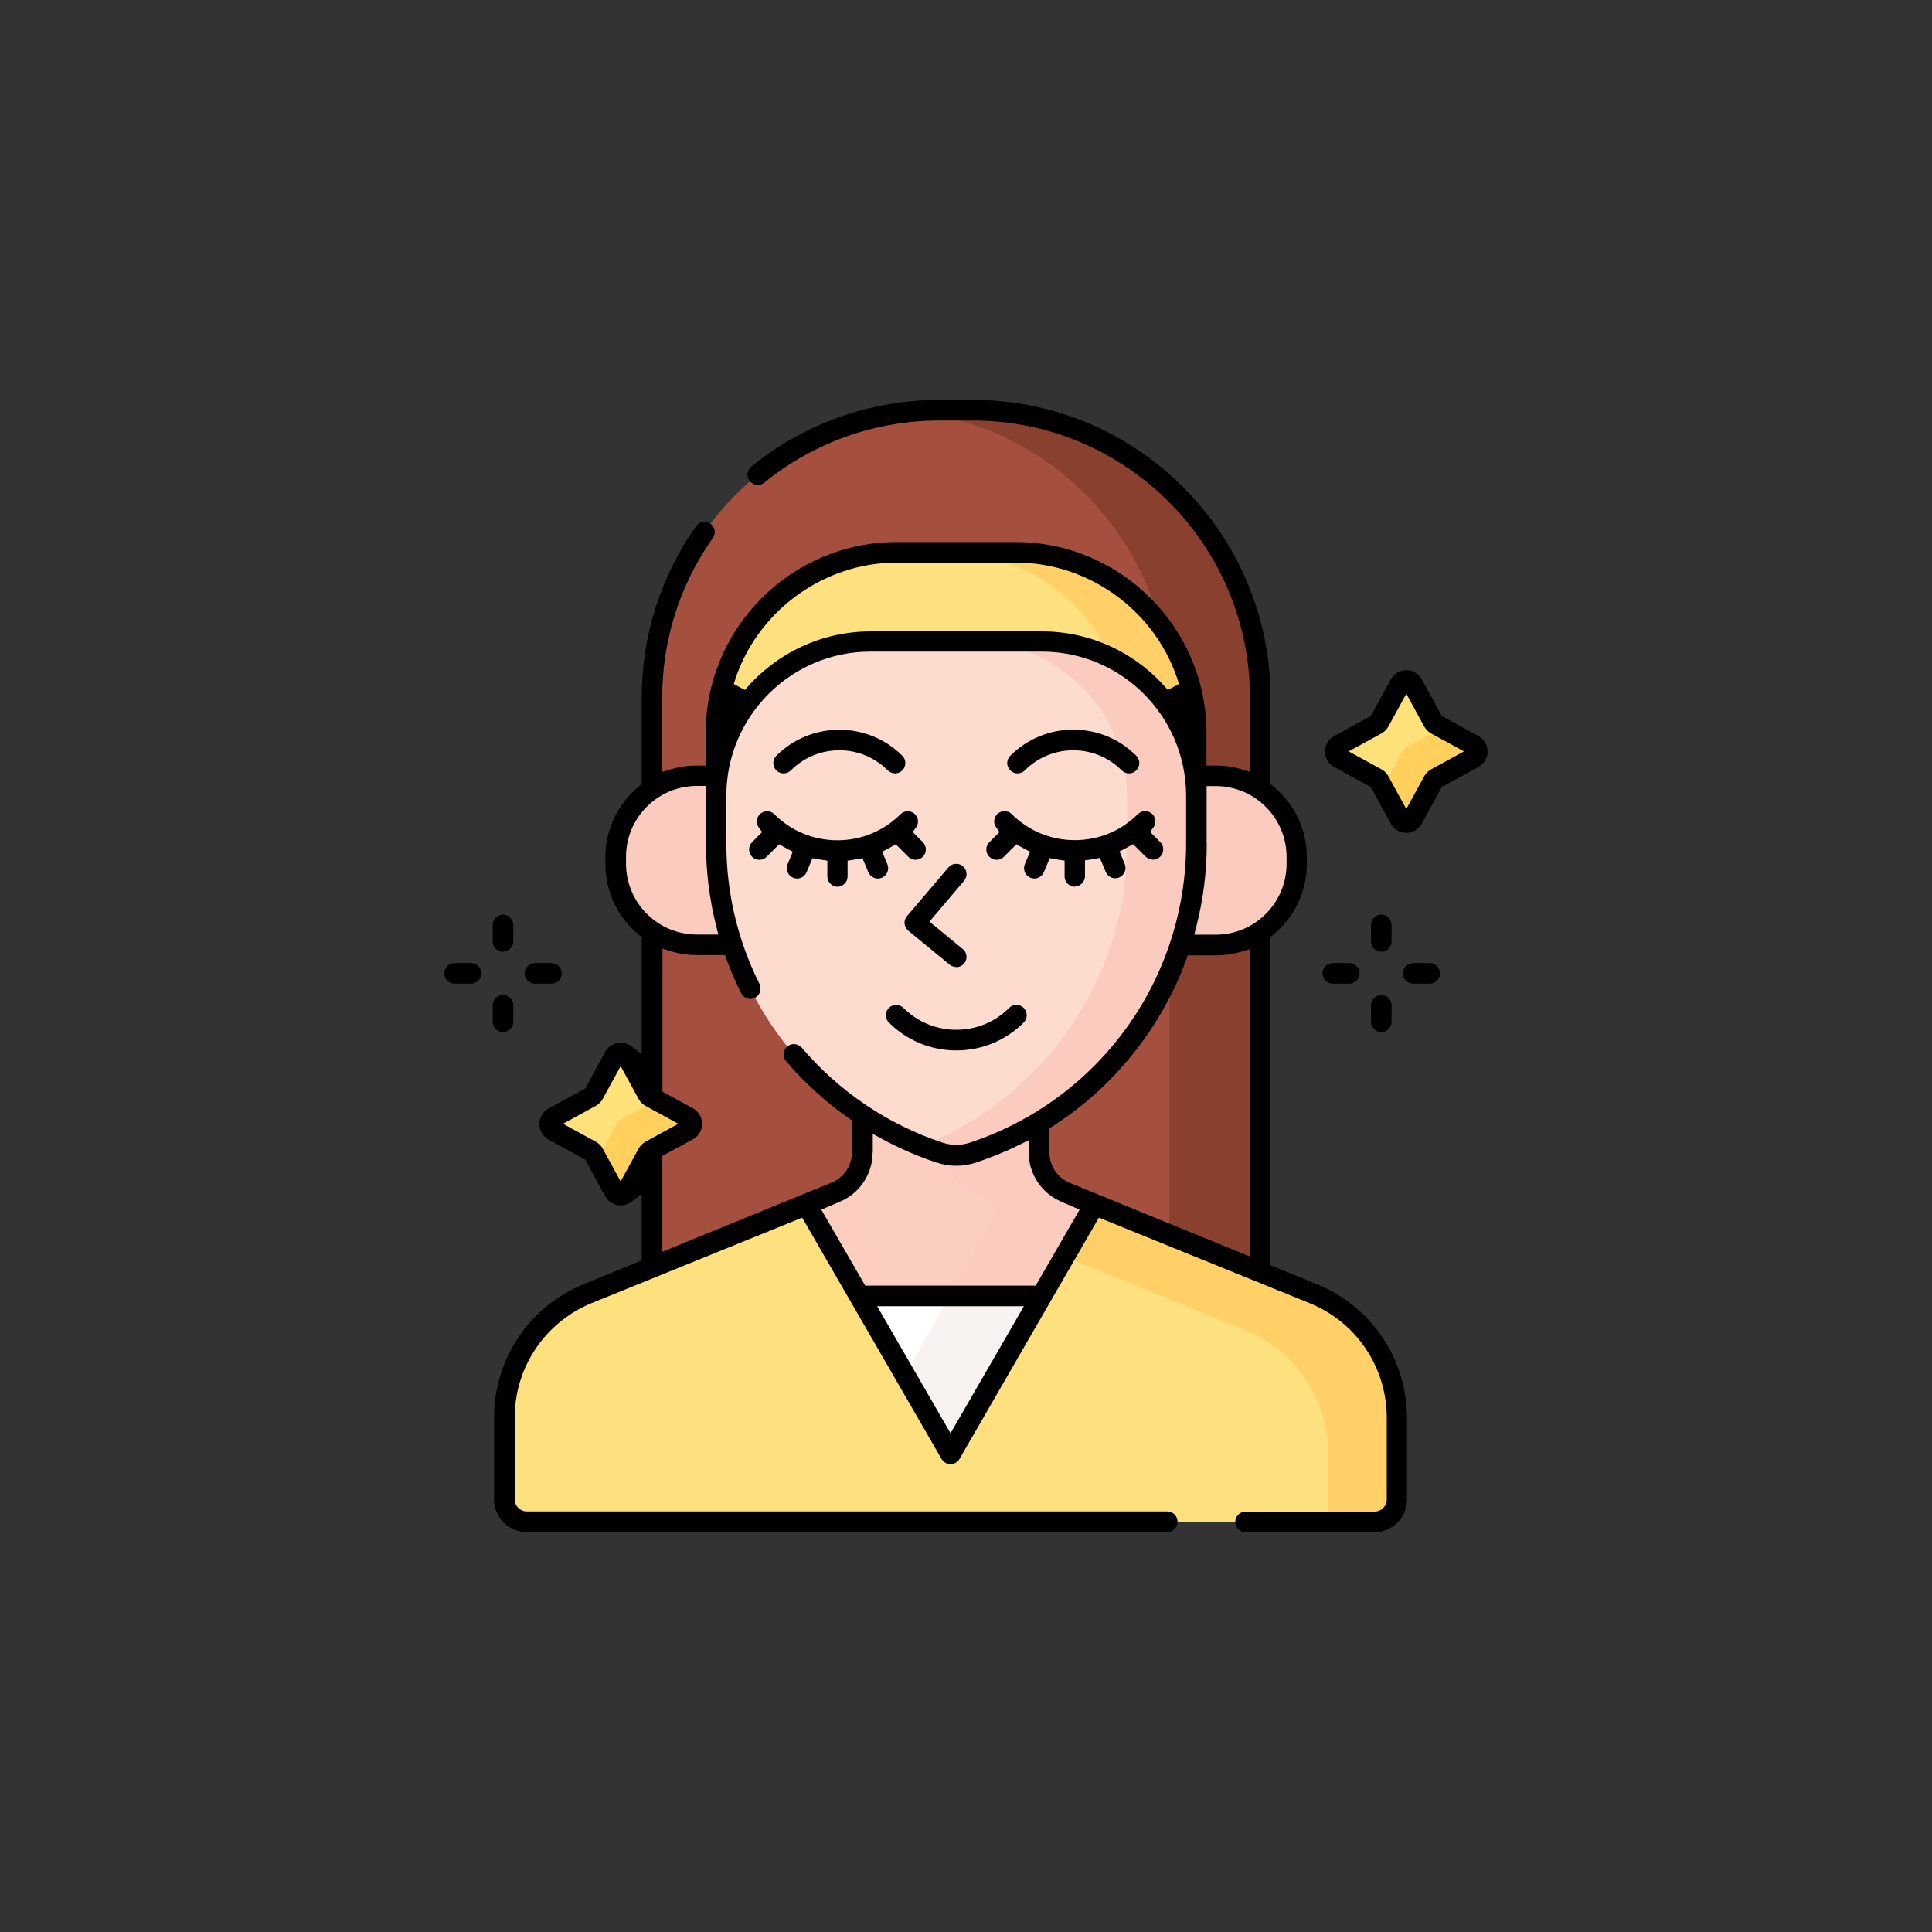 <svg viewBox="0 0 140.39 140.39" xmlns="http://www.w3.org/2000/svg" data-name="Layer 1" id="Layer_1">
  <rect x="0" y="0" width="140.39" height="140.39" fill="#333333" stroke="none"/>
  <g>
    <path fill="#a5503f" d="M60.83,86.77c1.21-.52,1.99-1.71,1.99-3.03v-2.58c1.7,1.1,3.54,1.98,5.46,2.62.39.13.79.19,1.2.19s.81-.06,1.2-.19c1.62-.54,3.19-1.25,4.65-2.11v2.08c0,1.32.78,2.5,1.99,3.03l14.27,5.84v-41.93c0-11.53-9.35-20.88-20.88-20.88h-2.46c-11.53,0-20.88,9.35-20.88,20.88v41.59l13.45-5.5Z"></path>
    <g>
      <path fill="#89402f" d="M84.3,45.36c1.65,2.2,2.64,4.93,2.64,7.89v3.11h1.4c1.2,0,2.32.36,3.25.99v-6.67c0-11.53-9.35-20.88-20.88-20.88h-2.46c-.7,0-1.39.04-2.07.1,8.77.86,15.94,7.15,18.12,15.46h0Z"></path>
      <path fill="#89402f" d="M88.34,68.67h-2.58c-.23.7-.49,1.38-.78,2.05v19.19l6.61,2.7v-24.93c-.93.62-2.05.99-3.25.99Z"></path>
    </g>
    <path fill="#ffe07e" d="M73.81,40.12h-8.63c-7.25,0-13.13,5.88-13.13,13.13v4.6h.16c0-6.1,4.96-11.07,11.07-11.07h12.45c6.1,0,11.07,4.96,11.07,11.06h.16v-4.6c0-7.25-5.88-13.13-13.13-13.13Z"></path>
    <path fill="#ffd067" d="M73.81,40.12h-5.04c5.4,0,10.04,3.26,12.06,7.92,3.54,1.85,5.96,5.55,5.96,9.81h.16v-4.6c0-7.25-5.88-13.13-13.13-13.13Z"></path>
    <g>
      <path fill="#fccec0" d="M75.5,83.74v-2.37c-1.51.92-3.14,1.67-4.87,2.25-.37.12-.76.18-1.15.18s-.78-.06-1.15-.18c-2.05-.68-3.95-1.61-5.68-2.76v2.88c0,1.25-.75,2.39-1.9,2.88l-2.15.93.55,1.28,9.9,17.15,9.9-17.15.55-1.28-2.13-.92c-1.15-.5-1.89-1.63-1.89-2.88h0Z"></path>
      <path fill="#fbcbbf" d="M77.39,86.62c-1.15-.5-1.89-1.63-1.89-2.88v-2.37c-1.51.92-3.14,1.67-4.87,2.25-.37.12-.76.18-1.15.18-.26,0-.52-.03-.78-.09v.02c0,1.25.74,2.38,1.89,2.88l1.3.57c.44.19.62.72.38,1.14l-6.62,11.76,3.39,5.88,9.9-17.15.55-1.28-2.13-.92Z"></path>
      <path fill="#fff" d="M69.07,105.97l6.82-11.81h-13.63l6.82,11.81Z"></path>
      <path fill="#f8f2f1" d="M69.01,94.17l-3.33,5.93,3.39,5.88,6.82-11.81h-6.88Z"></path>
      <path fill="#ffe07e" d="M79.52,87.55l-10.45,18.1-10.45-18.1-15.88,6.45c-3.68,1.49-6.08,5.07-6.08,9.04v5.93c0,.9.73,1.63,1.63,1.63h61.61c.9,0,1.63-.73,1.63-1.63v-5.93c0-3.97-2.41-7.55-6.09-9.04l-15.91-6.45Z"></path>
      <path fill="#ffd067" d="M95.43,94l-15.91-6.45-2.17,3.76,13.09,5.31c3.68,1.49,6.09,5.07,6.09,9.04v4.94h3.36c.9,0,1.63-.73,1.63-1.63v-5.93c0-3.97-2.41-7.55-6.09-9.04h0Z"></path>
    </g>
    <g>
      <path fill="#fbcbbf" d="M52.2,61.42v-.16s0-4.89,0-4.89h-1.57c-3.24,0-5.9,2.65-5.9,5.9v.5c0,3.24,2.65,5.9,5.9,5.9h2.75c-.76-2.3-1.17-4.74-1.18-7.25h0Z"></path>
      <path fill="#fbcbbf" d="M88.34,56.37h-1.57v5.05c-.01,2.51-.43,4.95-1.18,7.25h2.75c3.24,0,5.9-2.65,5.9-5.9v-.5c0-3.24-2.65-5.9-5.9-5.9h0Z"></path>
    </g>
    <path fill="#fddccf" d="M63.27,46.62c-6.2,0-11.23,5.03-11.23,11.23v3.43c0,10.48,6.81,19.37,16.25,22.49.78.26,1.62.26,2.4,0,9.44-3.12,16.25-12.01,16.25-22.49v-3.43c0-6.2-5.03-11.23-11.23-11.23h-12.44Z"></path>
    <path fill="#fbcbbf" d="M75.71,46.62h-5.04c6.2,0,11.23,5.03,11.23,11.23v3.43c0,9.99-6.18,18.53-14.93,22.01.43.17.87.33,1.32.48.78.26,1.62.26,2.4,0,9.44-3.12,16.25-12.01,16.25-22.49v-3.43c0-6.2-5.03-11.23-11.23-11.23Z"></path>
    <path fill="#fee178" d="M45.58,76.78l1.48,2.71c.05.09.12.17.22.22l2.71,1.48c.38.21.38.74,0,.95l-2.71,1.48c-.09.05-.17.12-.22.22l-1.48,2.71c-.21.38-.74.38-.95,0l-1.48-2.71c-.05-.09-.12-.17-.22-.22l-2.71-1.48c-.38-.21-.38-.74,0-.95l2.71-1.48c.09-.05.17-.12.22-.22l1.48-2.71c.21-.38.74-.38.95,0Z"></path>
    <path fill="#fee178" d="M102.66,49.71l1.48,2.71c.05.09.12.17.22.22l2.71,1.48c.38.21.38.74,0,.95l-2.71,1.48c-.09.05-.17.12-.22.22l-1.48,2.71c-.21.38-.74.38-.95,0l-1.48-2.71c-.05-.09-.12-.17-.22-.22l-2.71-1.48c-.38-.21-.38-.74,0-.95l2.71-1.48c.09-.05.17-.12.22-.22l1.48-2.71c.21-.38.74-.38.95,0Z"></path>
    <path fill="#ffd15c" d="M107.08,54.13l-2.28-1.25-2.63,1.44c-.09.05-.17.12-.22.22l-1.47,2.69,1.24,2.26c.21.38.74.38.95,0l1.48-2.71c.05-.09.12-.17.22-.22l2.71-1.48c.38-.21.38-.74,0-.95h0Z"></path>
    <path fill="#ffd15c" d="M49.99,81.19l-2.28-1.25-2.63,1.44c-.09.05-.17.12-.22.22l-1.47,2.69,1.24,2.26c.21.38.74.38.95,0l1.48-2.71c.05-.09.12-.17.22-.22l2.71-1.48c.38-.21.38-.74,0-.95Z"></path>
  </g>
  <path d="M69.49,70.27c-.17,0-.34-.06-.48-.17l-3.01-2.47c-.15-.13-.25-.31-.27-.51-.02-.2.05-.4.18-.55l3.01-3.54c.14-.17.35-.26.57-.26.18,0,.35.06.48.18.15.13.25.31.26.51.02.2-.05.39-.18.55l-2.51,2.96,2.42,1.99c.32.26.37.74.1,1.05-.14.17-.35.27-.58.27Z"></path>
  <path d="M69.49,76.33c-1.85,0-3.59-.72-4.9-2.03-.14-.14-.22-.33-.22-.53s.08-.39.22-.53c.14-.14.33-.22.53-.22s.39.08.53.22c1.02,1.02,2.39,1.59,3.84,1.59s2.81-.56,3.84-1.59c.14-.14.33-.22.53-.22s.39.08.53.22c.29.29.29.77,0,1.06-1.31,1.31-3.05,2.03-4.9,2.03Z"></path>
  <path d="M82.04,56.2c-.2,0-.39-.08-.53-.22-.94-.94-2.19-1.46-3.52-1.46s-2.58.52-3.52,1.46c-.14.14-.33.22-.53.22s-.39-.08-.53-.22-.22-.33-.22-.53.08-.39.22-.53c1.22-1.22,2.85-1.9,4.58-1.9s3.35.67,4.58,1.9c.14.14.22.33.22.53s-.08.39-.22.53c-.14.14-.33.22-.53.22Z"></path>
  <path d="M65.04,56.2c-.2,0-.39-.08-.53-.22-.94-.94-2.19-1.46-3.52-1.46s-2.58.52-3.52,1.46c-.14.14-.33.22-.53.22s-.39-.08-.53-.22c-.29-.29-.29-.77,0-1.06,1.22-1.22,2.85-1.89,4.58-1.89s3.36.67,4.58,1.89c.29.29.29.77,0,1.06-.14.14-.33.22-.53.22Z"></path>
  <path d="M102.19,60.52c-.47,0-.91-.26-1.13-.67l-1.45-2.66-2.66-1.45c-.41-.23-.67-.66-.67-1.13s.26-.91.67-1.13l2.66-1.45,1.45-2.66c.23-.41.66-.67,1.13-.67s.91.26,1.13.67l1.45,2.66,2.66,1.45c.41.23.67.66.67,1.13,0,.47-.26.9-.67,1.13l-2.66,1.45-1.45,2.66c-.23.41-.66.67-1.13.67ZM100.89,52.79c-.12.22-.3.39-.51.51l-2.38,1.3,2.38,1.3c.22.12.4.3.51.51l1.3,2.38,1.3-2.38c.12-.22.3-.39.51-.51l2.38-1.3-2.38-1.3c-.22-.12-.39-.3-.51-.51l-1.3-2.38-1.3,2.38Z"></path>
  <path d="M36.55,69.16c-.41,0-.75-.34-.75-.75v-1.2c0-.41.34-.75.75-.75s.75.34.75.75v1.2c0,.41-.34.75-.75.75Z"></path>
  <path d="M36.55,75c-.41,0-.75-.34-.75-.75v-1.2c0-.41.34-.75.75-.75s.75.34.75.75v1.2c0,.41-.34.75-.75.75Z"></path>
  <path d="M33.03,71.48c-.41,0-.75-.34-.75-.75s.34-.75.75-.75h1.2c.41,0,.75.34.75.75s-.34.75-.75.75h-1.2Z"></path>
  <path d="M38.87,71.48c-.41,0-.75-.34-.75-.75s.34-.75.75-.75h1.2c.41,0,.75.34.75.75s-.34.75-.75.75h-1.2Z"></path>
  <path d="M100.37,69.16c-.41,0-.75-.34-.75-.75v-1.2c0-.41.34-.75.75-.75s.75.34.75.75v1.2c0,.41-.34.75-.75.75Z"></path>
  <path d="M100.37,75c-.41,0-.75-.34-.75-.75v-1.2c0-.41.34-.75.75-.75s.75.34.75.75v1.2c0,.41-.34.75-.75.75Z"></path>
  <path d="M96.85,71.48c-.41,0-.75-.34-.75-.75s.34-.75.75-.75h1.2c.41,0,.75.34.75.75s-.34.75-.75.75h-1.2Z"></path>
  <path d="M102.69,71.48c-.41,0-.75-.34-.75-.75s.34-.75.75-.75h1.2c.41,0,.75.34.75.75s-.34.75-.75.75h-1.2Z"></path>
  <path d="M60.87,64.44c-.41,0-.75-.34-.75-.75v-1.15l-.4-.06c-.1-.01-.68-.12-.68-.12l-.43,1.02c-.12.28-.39.46-.69.46-.1,0-.2-.02-.29-.06-.18-.08-.33-.22-.4-.41-.08-.19-.07-.39,0-.57l.38-.91-.39-.2c-.1-.05-.19-.1-.29-.16l-.31-.18-.91.91c-.14.14-.33.22-.53.22s-.39-.08-.53-.22c-.29-.29-.29-.77,0-1.06l.73-.74-.24-.32c-.22-.3-.19-.71.07-.97.14-.14.33-.22.53-.22s.39.08.53.22c1.22,1.22,2.85,1.89,4.58,1.89s3.36-.67,4.58-1.89c.14-.14.33-.22.53-.22s.39.08.53.22c.26.26.29.68.07.97l-.24.32.74.74c.29.29.29.77,0,1.06-.14.14-.33.22-.53.22s-.39-.08-.53-.22l-.91-.91-.31.18c-.09.05-.19.11-.29.16l-.39.2.38.91c.08.19.08.39,0,.57-.08.19-.22.33-.4.41-.09.04-.19.06-.29.06-.3,0-.57-.18-.69-.46l-.43-1.02s-.58.1-.68.12l-.4.06v1.15c0,.41-.34.75-.75.75Z"></path>
  <path d="M78.11,64.44c-.41,0-.75-.34-.75-.75v-1.15l-.4-.06c-.1-.01-.68-.12-.68-.12l-.43,1.02c-.12.28-.39.46-.69.46-.1,0-.2-.02-.29-.06-.18-.08-.33-.22-.4-.41-.08-.19-.07-.39,0-.57l.38-.91-.39-.2c-.1-.05-.19-.1-.29-.16l-.31-.18-.91.91c-.14.14-.33.22-.53.22s-.39-.08-.53-.22c-.14-.14-.22-.33-.22-.53s.08-.39.22-.53l.74-.74-.24-.33c-.22-.29-.19-.71.07-.97.14-.14.33-.22.53-.22s.39.08.53.22c1.22,1.22,2.85,1.89,4.58,1.89s3.36-.67,4.58-1.89c.14-.14.33-.22.53-.22s.39.08.53.22c.26.26.29.68.07.97l-.24.32.74.74c.29.29.29.77,0,1.06-.14.14-.33.22-.53.22s-.39-.08-.53-.22l-.91-.91s-.5.28-.6.33l-.39.2.38.91c.08.18.08.39,0,.57-.08.19-.22.33-.4.41-.09.04-.19.06-.29.06-.3,0-.57-.18-.69-.46l-.43-1.02s-.57.11-.68.12l-.4.06v1.15c0,.41-.34.75-.75.75Z"></path>
  <path d="M90.51,111.34c-.41,0-.75-.34-.75-.75s.34-.75.75-.75h9.38c.48,0,.88-.39.88-.88v-5.93c0-3.68-2.21-6.96-5.62-8.34l-15.3-6.21-10.13,17.54c-.13.23-.38.37-.65.37s-.52-.14-.65-.37l-10.13-17.54-15.27,6.2c-3.41,1.39-5.62,4.66-5.62,8.34v5.93c0,.48.39.88.88.88h46.54c.41,0,.75.34.75.75s-.34.75-.75.75h-46.54c-1.31,0-2.38-1.07-2.38-2.37v-5.93c0-4.3,2.57-8.11,6.55-9.73l4.18-1.71v-4.83l-.75.57c-.23.17-.5.26-.78.26-.47,0-.91-.26-1.13-.67l-1.45-2.66-2.66-1.45c-.41-.23-.67-.66-.67-1.13s.26-.91.67-1.13l2.66-1.45,1.45-2.66c.23-.41.66-.67,1.13-.67.28,0,.55.09.78.26l.75.57v-8.5l-.17-.14c-1.57-1.27-2.47-3.16-2.47-5.17v-.5c0-2.01.9-3.9,2.47-5.17l.17-.14v-6.28c0-4.5,1.37-8.81,3.95-12.47.14-.2.37-.32.61-.32.16,0,.3.05.43.14.34.24.42.71.18,1.04-2.41,3.41-3.68,7.42-3.68,11.6v5.4l.6-.18c.62-.18,1.26-.28,1.9-.28h.66v-2.36c0-7.66,6.23-13.88,13.88-13.88h8.63c7.66,0,13.88,6.23,13.88,13.88v2.36h.66c.64,0,1.28.09,1.9.28l.6.18v-5.4c0-11.1-9.03-20.13-20.13-20.13h-2.46c-4.62,0-9.13,1.6-12.7,4.51-.14.11-.3.17-.47.17-.23,0-.44-.1-.58-.28-.13-.16-.19-.35-.17-.55.02-.2.12-.38.27-.5,3.84-3.13,8.69-4.85,13.65-4.85h2.46c11.92,0,21.62,9.7,21.62,21.63v6.28l.17.14c1.57,1.27,2.47,3.16,2.47,5.17v.5c0,2.01-.9,3.89-2.47,5.17l-.17.14v23.85l3.36,1.37c3.98,1.62,6.56,5.44,6.56,9.73v5.93c0,1.31-1.07,2.37-2.38,2.37h-9.38ZM69.07,104.15l5.33-9.23h-10.66l5.33,9.23ZM63.41,83.74c0,1.55-.92,2.96-2.35,3.57l-1.38.59,3.19,5.52h12.39l3.19-5.52-1.36-.59c-1.42-.62-2.34-2.02-2.34-3.57v-.88l-.68.33c-1.01.5-2.08.93-3.15,1.29-.46.15-.94.23-1.43.23s-.97-.08-1.43-.23c-1.35-.45-2.68-1.02-3.95-1.71l-.69-.38v1.33ZM90.85,68.96l-.6.18c-.62.18-1.26.28-1.9.28h-2.04l-.11.31c-1.82,4.97-5.27,9.27-9.72,12.12l-.22.14v1.76c0,.95.56,1.81,1.44,2.19l13.16,5.38v-22.36ZM48.13,79.32l2.22,1.21c.41.23.67.66.67,1.13s-.26.91-.67,1.13l-2.22,1.21v6.96l12.33-5.04c.88-.38,1.45-1.24,1.45-2.2v-2.3l-.2-.14c-1.7-1.19-3.25-2.6-4.59-4.17-.13-.15-.19-.35-.18-.55.02-.2.11-.38.26-.51.14-.12.31-.18.49-.18.22,0,.43.1.57.26,2.74,3.21,6.29,5.6,10.26,6.91.31.1.63.15.96.15s.66-.05.97-.15c9.41-3.11,15.74-11.86,15.74-21.78v-3.43c0-5.78-4.7-10.48-10.48-10.48h-12.45c-5.78,0-10.48,4.7-10.48,10.48v3.43c0,3.6.81,7.04,2.41,10.24.18.37.03.82-.33,1.01-.11.05-.22.08-.33.08-.29,0-.54-.16-.67-.41-.4-.8-.76-1.63-1.07-2.47l-.11-.31h-2.04c-.64,0-1.28-.09-1.9-.28l-.6-.18v10.37ZM43.8,79.85c-.12.22-.3.39-.51.51l-2.38,1.3,2.38,1.3c.22.12.4.3.51.51l1.3,2.38,1.3-2.38c.12-.22.3-.39.51-.51l2.38-1.3-2.38-1.3c-.22-.12-.4-.3-.51-.51l-1.3-2.38-1.3,2.38ZM87.69,61.29c0,2.04-.25,4.07-.76,6.04l-.15.59h1.56c2.84,0,5.15-2.31,5.15-5.15v-.5c0-2.84-2.31-5.15-5.15-5.15h-.66v4.17ZM50.64,57.11c-2.84,0-5.15,2.31-5.15,5.15v.5c0,2.84,2.31,5.15,5.15,5.15h1.56l-.15-.59c-.5-1.96-.75-3.99-.75-6.04v-4.17h-.66ZM75.71,45.88c3.53,0,6.86,1.55,9.15,4.26l.81-.44c-1.56-5.2-6.44-8.82-11.86-8.82h-8.63c-5.42,0-10.3,3.63-11.86,8.82l.81.44c2.29-2.71,5.62-4.26,9.15-4.26h12.45Z"></path>
</svg>
